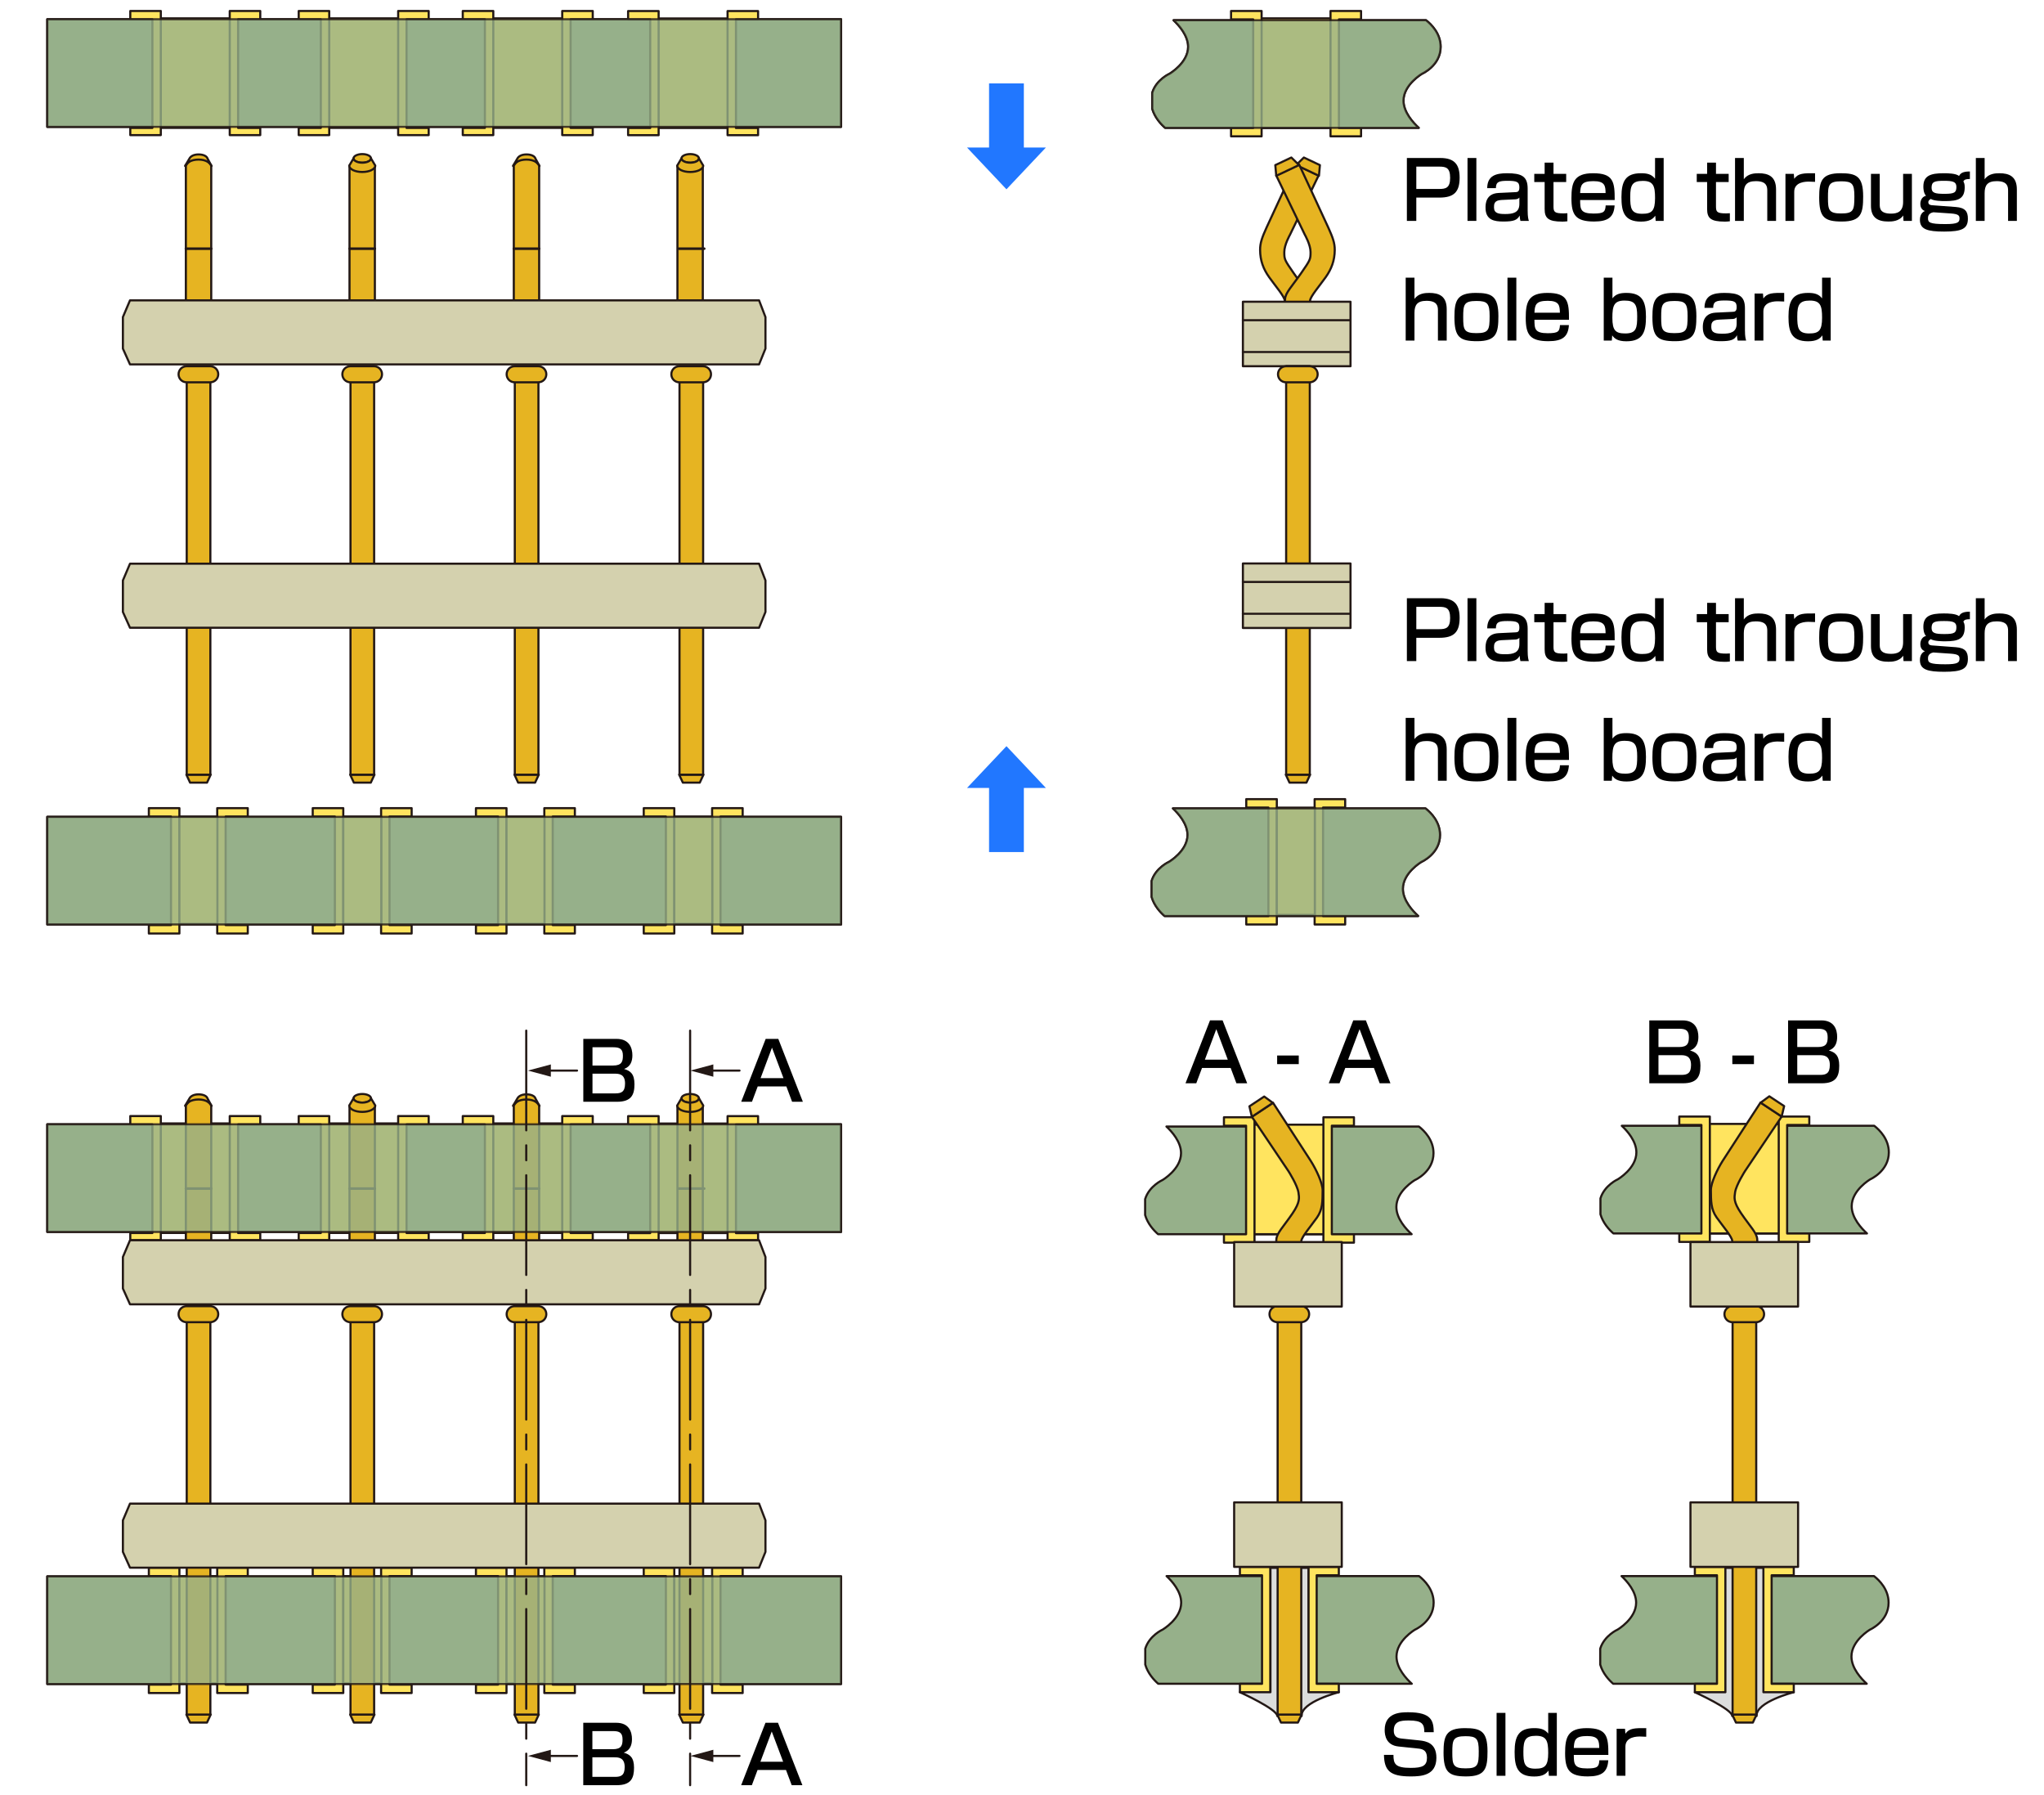 <?xml version="1.0" encoding="UTF-8"?>
<svg id="_レイヤー_1" data-name="レイヤー 1" xmlns="http://www.w3.org/2000/svg" width="410" height="360" version="1.1" viewBox="0 0 410 360">
  <defs>
    <style>
      .cls-1 {
        fill: #231815;
      }

      .cls-1, .cls-2, .cls-3 {
        stroke-width: 0px;
      }

      .cls-4 {
        stroke-width: .51px;
      }

      .cls-4, .cls-5, .cls-6, .cls-7, .cls-8, .cls-9, .cls-10, .cls-11, .cls-12 {
        stroke: #231815;
        stroke-linecap: round;
        stroke-linejoin: round;
      }

      .cls-4, .cls-7 {
        fill: #e6b422;
      }

      .cls-5 {
        fill: #d4d1ae;
      }

      .cls-5, .cls-6, .cls-7, .cls-8, .cls-9, .cls-11, .cls-12 {
        stroke-width: .425px;
      }

      .cls-6, .cls-9 {
        fill: none;
      }

      .cls-2 {
        fill: #000;
      }

      .cls-8 {
        opacity: .8;
      }

      .cls-8, .cls-11 {
        fill: #96b08a;
      }

      .cls-3 {
        fill: #2177ff;
      }

      .cls-9 {
        stroke-dasharray: 0 0 0 0 20 3 3 3;
      }

      .cls-10 {
        fill: #dcdddd;
        stroke-width: .42px;
      }

      .cls-12 {
        fill: #ffe45f;
      }
    </style>
  </defs>
  <g>
    <path class="cls-11" d="M281.397,178.246c0-3.222,3.725-5.398,3.725-5.398,0,0,3.724-1.633,3.724-5.397,0-2.644-1.832-4.476-2.926-5.336h-50.645c1.094,1.022,2.93,3.072,2.93,5.336,0,3.223-3.725,5.397-3.725,5.397,0,0-2.664,1.18-3.48,3.826v3.193c.511,1.761,1.743,3.092,2.597,3.838h50.864c-1.069-.972-3.064-3.1-3.064-5.459Z"/>
    <path class="cls-12" d="M255.269,160.261h-5.286v1.687h4.441v21.767h-4.441v1.688h6.13v-25.142h-.844Z"/>
    <path class="cls-12" d="M264.547,160.261h5.279v1.687h-4.441v21.767h4.441v1.688h-6.128v-25.142h.849Z"/>
    <rect class="cls-12" x="256.113" y="161.976" width="7.621" height="21.5"/>
  </g>
  <path class="cls-8" d="M281.397,178.246c0-3.222,3.725-5.398,3.725-5.398,0,0,3.724-1.633,3.724-5.397,0-2.644-1.832-4.476-2.926-5.336h-50.645c1.094,1.022,2.93,3.072,2.93,5.336,0,3.223-3.725,5.397-3.725,5.397,0,0-2.664,1.18-3.48,3.826v3.193c.511,1.761,1.743,3.092,2.597,3.838h50.864c-1.069-.972-3.064-3.1-3.064-5.459Z"/>
  <polygon class="cls-3" points="201.881 37.964 209.791 29.588 205.371 29.588 205.371 16.723 198.394 16.723 198.394 29.588 193.974 29.588 201.881 37.964"/>
  <rect class="cls-11" x="9.482" y="3.851" width="159.229" height="21.594"/>
  <g>
    <g>
      <rect class="cls-12" x="31.624" y="3.682" width="15.133" height="21.965"/>
      <path class="cls-12" d="M31.411,2.201h-5.279v1.689h4.435v21.765h-4.435v1.438h6.124V2.201h-.845Z"/>
      <path class="cls-12" d="M46.923,2.201h5.281v1.689h-4.44v21.765h4.44v1.438h-6.122V2.201h.84Z"/>
    </g>
    <g>
      <rect class="cls-12" x="65.409" y="3.682" width="15.133" height="21.965"/>
      <path class="cls-12" d="M65.196,2.201h-5.279v1.689h4.435v21.765h-4.435v1.438h6.124V2.201h-.845Z"/>
      <path class="cls-12" d="M80.708,2.201h5.281v1.689h-4.44v21.765h4.44v1.438h-6.122V2.201h.84Z"/>
    </g>
    <g>
      <rect class="cls-12" x="98.318" y="3.682" width="15.133" height="21.965"/>
      <path class="cls-12" d="M98.104,2.201h-5.279v1.689h4.435v21.765h-4.435v1.438h6.124V2.201h-.845Z"/>
      <path class="cls-12" d="M113.616,2.201h5.281v1.689h-4.44v21.765h4.44v1.438h-6.122V2.201h.84Z"/>
    </g>
    <g>
      <rect class="cls-12" x="131.481" y="3.699" width="15.133" height="21.965"/>
      <path class="cls-12" d="M131.268,2.218h-5.279v1.689h4.435v21.765h-4.435v1.438h6.124V2.218h-.845Z"/>
      <path class="cls-12" d="M146.78,2.218h5.281v1.689h-4.44v21.765h4.44v1.438h-6.122V2.218h.84Z"/>
    </g>
  </g>
  <rect class="cls-8" x="9.482" y="3.851" width="159.229" height="21.594"/>
  <path class="cls-11" d="M281.519,20.186c0-3.222,3.725-5.398,3.725-5.398,0,0,3.724-1.633,3.724-5.397,0-2.644-1.832-4.476-2.926-5.336h-50.645c1.094,1.022,2.93,3.072,2.93,5.336,0,3.223-3.725,5.397-3.725,5.397,0,0-2.664,1.18-3.48,3.826v3.193c.511,1.761,1.743,3.092,2.597,3.838h50.864c-1.069-.972-3.064-3.1-3.064-5.459Z"/>
  <rect class="cls-12" x="252.429" y="3.682" width="15.137" height="21.963"/>
  <path class="cls-12" d="M252.219,2.201h-5.286v1.687h4.441v21.767h-4.441v1.688h6.13V2.201h-.844Z"/>
  <path class="cls-12" d="M267.733,2.201h5.279v1.687h-4.441v21.767h4.441v1.688h-6.128V2.201h.849Z"/>
  <path class="cls-8" d="M281.519,20.186c0-3.222,3.725-5.398,3.725-5.398,0,0,3.724-1.633,3.724-5.397,0-2.644-1.832-4.476-2.926-5.336h-50.645c1.094,1.022,2.93,3.072,2.93,5.336,0,3.223-3.725,5.397-3.725,5.397,0,0-2.664,1.18-3.48,3.826v3.193c.511,1.761,1.743,3.092,2.597,3.838h50.864c-1.069-.972-3.064-3.1-3.064-5.459Z"/>
  <path class="cls-7" d="M254.045,45.653c-.841,1.871-1.304,3.043-1.285,4.501.017,2.117.655,3.804,1.813,5.431,1.153,1.634,3.119,3.911,3.14,4.727l.007.958,5.011-.027c.021-.672.027.064-.012-1.239-.037-1.266-1.393-2.589-3.223-5.229-1.831-2.648-1.885-2.735-1.885-4.225s1.153-3.488,1.153-3.488l5.726-11.86-4.599-2.18s-5.001,10.765-5.847,12.63Z"/>
  <polygon class="cls-7" points="261.538 31.59 264.757 33.113 264.566 35.258 259.997 33.096 261.538 31.59"/>
  <path class="cls-7" d="M266.445,45.653c.843,1.871,1.305,3.043,1.288,4.501-.02,2.117-.664,3.804-1.813,5.431-1.154,1.634-3.122,3.911-3.145,4.727v.958l-5.014-.027c-.028-.672-.031.064.007-1.239.04-1.266,1.396-2.589,3.227-5.229,1.827-2.648,1.885-2.735,1.885-4.225s-1.152-3.488-1.152-3.488l-5.727-11.86,4.595-2.18s5.008,10.765,5.849,12.63Z"/>
  <polygon class="cls-7" points="259.03 31.59 255.807 33.113 256.001 35.258 260.566 33.096 259.03 31.59"/>
  <g>
    <polygon class="cls-5" points="270.895 73.446 249.309 73.446 249.309 64.218 249.309 60.514 270.895 60.514 270.895 73.446"/>
    <path class="cls-5" d="M270.864,64.218"/>
    <line class="cls-5" x1="249.309" y1="64.218" x2="270.864" y2="64.218"/>
    <line class="cls-5" x1="249.309" y1="70.596" x2="270.864" y2="70.596"/>
  </g>
  <g>
    <rect class="cls-11" x="9.482" y="163.81" width="159.229" height="21.594"/>
    <g>
      <g>
        <path class="cls-12" d="M134.412,162.07h-5.286v1.687h4.441v21.767h-4.441v1.688h6.13v-25.142h-.844Z"/>
        <path class="cls-12" d="M143.691,162.07h5.279v1.687h-4.441v21.767h4.441v1.688h-6.128v-25.142h.849Z"/>
        <rect class="cls-12" x="135.256" y="163.785" width="7.621" height="21.5"/>
      </g>
      <g>
        <path class="cls-12" d="M100.753,162.07h-5.286v1.687h4.441v21.767h-4.441v1.688h6.13v-25.142h-.844Z"/>
        <path class="cls-12" d="M110.032,162.07h5.279v1.687h-4.441v21.767h4.441v1.688h-6.128v-25.142h.849Z"/>
        <rect class="cls-12" x="101.597" y="163.785" width="7.621" height="21.5"/>
      </g>
      <g>
        <path class="cls-12" d="M68.014,162.07h-5.286v1.687h4.441v21.767h-4.441v1.688h6.13v-25.142h-.844Z"/>
        <path class="cls-12" d="M77.293,162.07h5.279v1.687h-4.441v21.767h4.441v1.688h-6.128v-25.142h.849Z"/>
        <rect class="cls-12" x="68.858" y="163.785" width="7.621" height="21.5"/>
      </g>
      <g>
        <path class="cls-12" d="M35.143,162.07h-5.286v1.687h4.441v21.767h-4.441v1.688h6.13v-25.142h-.844Z"/>
        <path class="cls-12" d="M44.422,162.07h5.279v1.687h-4.441v21.767h4.441v1.688h-6.128v-25.142h.849Z"/>
        <rect class="cls-12" x="35.987" y="163.785" width="7.621" height="21.5"/>
      </g>
    </g>
  </g>
  <rect class="cls-8" x="9.482" y="163.81" width="159.229" height="21.594"/>
  <polygon class="cls-3" points="201.884 149.641 193.974 158.017 198.394 158.017 198.394 170.882 205.371 170.882 205.371 158.017 209.791 158.017 201.884 149.641"/>
  <g>
    <path class="cls-11" d="M280.121,332.209c0-3.222,3.725-5.398,3.725-5.398,0,0,3.724-1.633,3.724-5.397,0-2.644-1.832-4.476-2.926-5.336h-50.645c1.094,1.022,2.93,3.072,2.93,5.336,0,3.223-3.725,5.397-3.725,5.397,0,0-2.664,1.18-3.48,3.826v3.193c.511,1.761,1.743,3.092,2.597,3.838h50.864c-1.069-.972-3.064-3.1-3.064-5.459Z"/>
    <path class="cls-12" d="M253.993,314.225h-5.286v1.687h4.441v21.767h-4.441v1.688h6.13v-25.142h-.844Z"/>
    <path class="cls-12" d="M263.271,314.225h5.279v1.687h-4.441v21.767h4.441v1.688h-6.128v-25.142h.849Z"/>
    <path class="cls-10" d="M262.458,339.367v-24.943h-7.621v24.943h-6.13s7.499,3.386,7.499,4.781h4.884c-.182-2.841,7.461-4.781,7.461-4.781h-6.093Z"/>
  </g>
  <g>
    <g>
      <rect class="cls-7" x="70.106" y="33.24" width="5.088" height="38.272"/>
      <line class="cls-4" x1="70.106" y1="49.87" x2="75.195" y2="49.87"/>
      <path class="cls-7" d="M70.912,31.765c0,.475.788.863,1.757.863s1.748-.388,1.748-.863-.783-.863-1.748-.863-1.757.388-1.757.863Z"/>
      <path class="cls-7" d="M70.057,33.213c0,.71,1.167,1.28,2.611,1.28s2.608-.571,2.608-1.28l-.859-1.448c0,.475-.783.863-1.748.863s-1.757-.388-1.757-.863l-.855,1.448Z"/>
      <path class="cls-7" d="M108.149,71.252h-5.088v-38.012s.729-1.489,2.545-1.489,2.543,1.489,2.543,1.489v38.012Z"/>
      <line class="cls-4" x1="103.061" y1="49.87" x2="108.149" y2="49.87"/>
      <path class="cls-7" d="M102.903,33.28c.231-.654,1.264-1.279,2.703-1.279s2.371.637,2.608,1.279l-.796-1.455c-.146-.516-.848-.852-1.812-.852-.971,0-1.603.363-1.85.863l-.854,1.444Z"/>
      <path class="cls-7" d="M42.37,71.252h-5.089v-38.012s.732-1.489,2.545-1.489,2.544,1.489,2.544,1.489v38.012Z"/>
      <line class="cls-4" x1="37.281" y1="49.87" x2="42.37" y2="49.87"/>
      <path class="cls-7" d="M37.121,33.28c.231-.654,1.267-1.279,2.706-1.279s2.372.637,2.611,1.279l-.795-1.455c-.152-.516-.848-.852-1.817-.852s-1.604.363-1.85.863l-.856,1.444Z"/>
      <rect class="cls-7" x="135.885" y="33.24" width="5.088" height="38.012"/>
      <path class="cls-7" d="M136.695,31.765c0,.475.783.863,1.752.863s1.753-.388,1.753-.863-.786-.863-1.753-.863-1.752.388-1.752.863Z"/>
      <path class="cls-7" d="M135.84,33.213c0,.71,1.165,1.28,2.607,1.28s2.611-.571,2.611-1.28l-.858-1.448c0,.475-.786.863-1.753.863s-1.752-.388-1.752-.863l-.855,1.448Z"/>
      <line class="cls-4" x1="136.178" y1="49.87" x2="141.265" y2="49.87"/>
      <g>
        <polygon class="cls-7" points="41.522 156.957 38.13 156.957 37.383 155.354 42.268 155.354 41.522 156.957"/>
        <rect class="cls-7" x="37.454" y="73.446" width="4.742" height="81.908"/>
        <path class="cls-7" d="M43.778,75.056c0,.894-.715,1.61-1.61,1.61h-4.74c-.894,0-1.61-.715-1.61-1.61h0c0-.894.715-1.61,1.61-1.61h4.74c.894,0,1.61.715,1.61,1.61h0Z"/>
      </g>
      <g>
        <polygon class="cls-7" points="74.375 156.957 70.982 156.957 70.236 155.354 75.12 155.354 74.375 156.957"/>
        <rect class="cls-7" x="70.306" y="73.446" width="4.742" height="81.908"/>
        <path class="cls-7" d="M76.63,75.056c0,.894-.715,1.61-1.61,1.61h-4.74c-.894,0-1.61-.715-1.61-1.61h0c0-.894.715-1.61,1.61-1.61h4.74c.894,0,1.61.715,1.61,1.61h0Z"/>
      </g>
      <g>
        <polygon class="cls-7" points="107.331 156.957 103.938 156.957 103.191 155.354 108.076 155.354 107.331 156.957"/>
        <rect class="cls-7" x="103.262" y="73.446" width="4.742" height="81.908"/>
        <path class="cls-7" d="M109.586,75.056c0,.894-.715,1.61-1.61,1.61h-4.74c-.894,0-1.61-.715-1.61-1.61h0c0-.894.715-1.61,1.61-1.61h4.74c.894,0,1.61.715,1.61,1.61h0Z"/>
      </g>
      <g>
        <polygon class="cls-7" points="140.366 156.957 136.973 156.957 136.227 155.354 141.111 155.354 140.366 156.957"/>
        <rect class="cls-7" x="136.298" y="73.446" width="4.742" height="81.908"/>
        <path class="cls-7" d="M142.621,75.056c0,.894-.715,1.61-1.61,1.61h-4.74c-.894,0-1.61-.715-1.61-1.61h0c0-.894.715-1.61,1.61-1.61h4.74c.894,0,1.61.715,1.61,1.61h0Z"/>
      </g>
    </g>
    <polygon class="cls-5" points="153.542 63.587 153.542 69.914 152.259 73.078 26.075 73.078 24.651 69.914 24.651 63.587 26.075 60.234 152.259 60.234 153.542 63.587"/>
    <polygon class="cls-5" points="153.542 116.403 153.542 122.73 152.259 125.894 26.075 125.894 24.651 122.73 24.651 116.403 26.075 113.05 152.259 113.05 153.542 116.403"/>
  </g>
  <g>
    <polygon class="cls-7" points="262.052 156.957 258.659 156.957 257.913 155.354 262.797 155.354 262.052 156.957"/>
    <rect class="cls-7" x="257.984" y="73.446" width="4.742" height="81.908"/>
    <path class="cls-7" d="M264.307,75.056c0,.894-.715,1.61-1.61,1.61h-4.74c-.894,0-1.61-.715-1.61-1.61h0c0-.894.715-1.61,1.61-1.61h4.74c.894,0,1.61.715,1.61,1.61h0Z"/>
  </g>
  <rect class="cls-11" x="9.482" y="225.469" width="159.229" height="21.594"/>
  <g>
    <g>
      <rect class="cls-12" x="31.624" y="225.301" width="15.133" height="21.965"/>
      <path class="cls-12" d="M31.411,223.82h-5.279v1.689h4.435v21.765h-4.435v1.438h6.124v-24.892h-.845Z"/>
      <path class="cls-12" d="M46.923,223.82h5.281v1.689h-4.44v21.765h4.44v1.438h-6.122v-24.892h.84Z"/>
    </g>
    <g>
      <rect class="cls-12" x="65.409" y="225.301" width="15.133" height="21.965"/>
      <path class="cls-12" d="M65.196,223.82h-5.279v1.689h4.435v21.765h-4.435v1.438h6.124v-24.892h-.845Z"/>
      <path class="cls-12" d="M80.708,223.82h5.281v1.689h-4.44v21.765h4.44v1.438h-6.122v-24.892h.84Z"/>
    </g>
    <g>
      <rect class="cls-12" x="98.318" y="225.301" width="15.133" height="21.965"/>
      <path class="cls-12" d="M98.104,223.82h-5.279v1.689h4.435v21.765h-4.435v1.438h6.124v-24.892h-.845Z"/>
      <path class="cls-12" d="M113.616,223.82h5.281v1.689h-4.44v21.765h4.44v1.438h-6.122v-24.892h.84Z"/>
    </g>
    <g>
      <rect class="cls-12" x="131.481" y="225.318" width="15.133" height="21.965"/>
      <path class="cls-12" d="M131.268,223.837h-5.279v1.689h4.435v21.765h-4.435v1.438h6.124v-24.892h-.845Z"/>
      <path class="cls-12" d="M146.78,223.837h5.281v1.689h-4.44v21.765h4.44v1.438h-6.122v-24.892h.84Z"/>
    </g>
  </g>
  <g>
    <rect class="cls-11" x="9.482" y="316.129" width="159.229" height="21.594"/>
    <g>
      <g>
        <path class="cls-12" d="M134.412,314.389h-5.286v1.687h4.441v21.767h-4.441v1.688h6.13v-25.142h-.844Z"/>
        <path class="cls-12" d="M143.691,314.389h5.279v1.687h-4.441v21.767h4.441v1.688h-6.128v-25.142h.849Z"/>
        <rect class="cls-12" x="135.256" y="316.104" width="7.621" height="21.5"/>
      </g>
      <g>
        <path class="cls-12" d="M100.753,314.389h-5.286v1.687h4.441v21.767h-4.441v1.688h6.13v-25.142h-.844Z"/>
        <path class="cls-12" d="M110.032,314.389h5.279v1.687h-4.441v21.767h4.441v1.688h-6.128v-25.142h.849Z"/>
        <rect class="cls-12" x="101.597" y="316.104" width="7.621" height="21.5"/>
      </g>
      <g>
        <path class="cls-12" d="M68.014,314.389h-5.286v1.687h4.441v21.767h-4.441v1.688h6.13v-25.142h-.844Z"/>
        <path class="cls-12" d="M77.293,314.389h5.279v1.687h-4.441v21.767h4.441v1.688h-6.128v-25.142h.849Z"/>
        <rect class="cls-12" x="68.858" y="316.104" width="7.621" height="21.5"/>
      </g>
      <g>
        <path class="cls-12" d="M35.143,314.389h-5.286v1.687h4.441v21.767h-4.441v1.688h6.13v-25.142h-.844Z"/>
        <path class="cls-12" d="M44.422,314.389h5.279v1.687h-4.441v21.767h4.441v1.688h-6.128v-25.142h.849Z"/>
        <rect class="cls-12" x="35.987" y="316.104" width="7.621" height="21.5"/>
      </g>
    </g>
  </g>
  <g>
    <g>
      <rect class="cls-7" x="70.106" y="221.735" width="5.088" height="38.272"/>
      <line class="cls-4" x1="70.106" y1="238.365" x2="75.195" y2="238.365"/>
      <path class="cls-7" d="M70.912,220.26c0,.475.788.863,1.757.863s1.748-.388,1.748-.863-.783-.863-1.748-.863-1.757.388-1.757.863Z"/>
      <path class="cls-7" d="M70.057,221.708c0,.71,1.167,1.28,2.611,1.28s2.608-.571,2.608-1.28l-.859-1.448c0,.475-.783.863-1.748.863s-1.757-.388-1.757-.863l-.855,1.448Z"/>
      <path class="cls-7" d="M108.149,259.747h-5.088v-38.012s.729-1.489,2.545-1.489,2.543,1.489,2.543,1.489v38.012Z"/>
      <line class="cls-4" x1="103.061" y1="238.365" x2="108.149" y2="238.365"/>
      <path class="cls-7" d="M102.903,221.775c.231-.654,1.264-1.279,2.703-1.279s2.371.637,2.608,1.279l-.796-1.455c-.146-.516-.848-.852-1.812-.852-.971,0-1.603.363-1.85.863l-.854,1.444Z"/>
      <path class="cls-7" d="M42.37,259.747h-5.089v-38.012s.732-1.489,2.545-1.489,2.544,1.489,2.544,1.489v38.012Z"/>
      <line class="cls-4" x1="37.281" y1="238.365" x2="42.37" y2="238.365"/>
      <path class="cls-7" d="M37.121,221.775c.231-.654,1.267-1.279,2.706-1.279s2.372.637,2.611,1.279l-.795-1.455c-.152-.516-.848-.852-1.817-.852s-1.604.363-1.85.863l-.856,1.444Z"/>
      <rect class="cls-7" x="135.885" y="221.735" width="5.088" height="38.012"/>
      <path class="cls-7" d="M136.695,220.26c0,.475.783.863,1.752.863s1.753-.388,1.753-.863-.786-.863-1.753-.863-1.752.388-1.752.863Z"/>
      <path class="cls-7" d="M135.84,221.708c0,.71,1.165,1.28,2.607,1.28s2.611-.571,2.611-1.28l-.858-1.448c0,.475-.786.863-1.753.863s-1.752-.388-1.752-.863l-.855,1.448Z"/>
      <line class="cls-4" x1="136.178" y1="238.365" x2="141.265" y2="238.365"/>
      <g>
        <polygon class="cls-7" points="41.522 345.452 38.13 345.452 37.383 343.849 42.268 343.849 41.522 345.452"/>
        <rect class="cls-7" x="37.454" y="261.941" width="4.742" height="81.908"/>
        <path class="cls-7" d="M43.778,263.551c0,.894-.715,1.61-1.61,1.61h-4.74c-.894,0-1.61-.715-1.61-1.61h0c0-.894.715-1.61,1.61-1.61h4.74c.894,0,1.61.715,1.61,1.61h0Z"/>
      </g>
      <g>
        <polygon class="cls-7" points="74.375 345.452 70.982 345.452 70.236 343.849 75.12 343.849 74.375 345.452"/>
        <rect class="cls-7" x="70.306" y="261.941" width="4.742" height="81.908"/>
        <path class="cls-7" d="M76.63,263.551c0,.894-.715,1.61-1.61,1.61h-4.74c-.894,0-1.61-.715-1.61-1.61h0c0-.894.715-1.61,1.61-1.61h4.74c.894,0,1.61.715,1.61,1.61h0Z"/>
      </g>
      <g>
        <polygon class="cls-7" points="107.331 345.452 103.938 345.452 103.191 343.849 108.076 343.849 107.331 345.452"/>
        <rect class="cls-7" x="103.262" y="261.941" width="4.742" height="81.908"/>
        <path class="cls-7" d="M109.586,263.551c0,.894-.715,1.61-1.61,1.61h-4.74c-.894,0-1.61-.715-1.61-1.61h0c0-.894.715-1.61,1.61-1.61h4.74c.894,0,1.61.715,1.61,1.61h0Z"/>
      </g>
      <g>
        <polygon class="cls-7" points="140.366 345.452 136.973 345.452 136.227 343.849 141.111 343.849 140.366 345.452"/>
        <rect class="cls-7" x="136.298" y="261.941" width="4.742" height="81.908"/>
        <path class="cls-7" d="M142.621,263.551c0,.894-.715,1.61-1.61,1.61h-4.74c-.894,0-1.61-.715-1.61-1.61h0c0-.894.715-1.61,1.61-1.61h4.74c.894,0,1.61.715,1.61,1.61h0Z"/>
      </g>
    </g>
    <polygon class="cls-5" points="153.542 252.082 153.542 258.409 152.259 261.573 26.075 261.573 24.651 258.409 24.651 252.082 26.075 248.729 152.259 248.729 153.542 252.082"/>
    <polygon class="cls-5" points="153.542 304.898 153.542 311.225 152.259 314.389 26.075 314.389 24.651 311.225 24.651 304.898 26.075 301.545 152.259 301.545 153.542 304.898"/>
  </g>
  <rect class="cls-8" x="9.482" y="225.469" width="159.229" height="21.594"/>
  <rect class="cls-8" x="9.482" y="316.129" width="159.229" height="21.594"/>
  <line class="cls-9" x1="138.429" y1="206.687" x2="138.429" y2="358.011"/>
  <line class="cls-9" x1="105.558" y1="206.687" x2="105.558" y2="358.011"/>
  <g>
    <line class="cls-6" x1="148.338" y1="214.699" x2="142.241" y2="214.699"/>
    <polygon class="cls-1" points="143.084 213.463 138.474 214.699 143.084 215.934 143.084 213.463"/>
  </g>
  <g>
    <line class="cls-6" x1="115.748" y1="214.699" x2="109.651" y2="214.699"/>
    <polygon class="cls-1" points="110.494 213.463 105.884 214.699 110.494 215.934 110.494 213.463"/>
  </g>
  <path class="cls-2" d="M161.046,220.956h-2.161l-1.152-3.073h-5.747l-1.152,3.073h-2.161l4.914-12.613h2.529l4.93,12.613ZM152.563,216.218h4.594l-2.305-6.114-2.289,6.114Z"/>
  <path class="cls-2" d="M123.663,208.343c2.625,0,3.185,1.873,3.185,3.298,0,1.104-.32,2.257-1.665,2.736,1.232.368,2.081.945,2.081,3.042,0,2.112-.592,3.537-3.505,3.537h-6.755v-12.613h6.659ZM118.845,210.023v3.666h4.114c1.776,0,1.985-.816,1.985-1.985,0-1.345-.625-1.681-1.921-1.681h-4.178ZM118.845,215.322v3.953h4.594c1.168,0,1.937-.288,1.937-1.984,0-1.969-1.312-1.969-2.161-1.969h-4.37Z"/>
  <path class="cls-2" d="M160.95,358.011h-2.145l-1.144-3.05h-5.703l-1.144,3.05h-2.145l4.876-12.517h2.51l4.893,12.517ZM152.531,353.309h4.559l-2.288-6.067-2.271,6.067Z"/>
  <path class="cls-2" d="M123.604,345.494c2.605,0,3.161,1.858,3.161,3.271,0,1.097-.318,2.24-1.652,2.717,1.223.365,2.065.937,2.065,3.018,0,2.097-.587,3.511-3.479,3.511h-6.703v-12.517h6.608ZM118.823,347.162v3.637h4.082c1.763,0,1.97-.81,1.97-1.97,0-1.334-.619-1.667-1.906-1.667h-4.146ZM118.823,352.419v3.924h4.559c1.16,0,1.922-.286,1.922-1.97,0-1.954-1.303-1.954-2.145-1.954h-4.336Z"/>
  <g>
    <line class="cls-6" x1="148.338" y1="352.141" x2="142.241" y2="352.141"/>
    <polygon class="cls-1" points="143.084 350.906 138.474 352.141 143.084 353.377 143.084 350.906"/>
  </g>
  <g>
    <line class="cls-6" x1="115.748" y1="352.141" x2="109.651" y2="352.141"/>
    <polygon class="cls-1" points="110.494 350.906 105.884 352.141 110.494 353.377 110.494 350.906"/>
  </g>
  <path class="cls-11" d="M280.093,242.051c0-3.222,3.725-5.398,3.725-5.398,0,0,3.724-1.633,3.724-5.397,0-2.644-1.832-4.476-2.926-5.336h-50.645c1.094,1.022,2.93,3.072,2.93,5.336,0,3.223-3.725,5.397-3.725,5.397,0,0-2.664,1.18-3.48,3.826v3.193c.511,1.761,1.743,3.092,2.597,3.838h50.864c-1.069-.972-3.064-3.1-3.064-5.459Z"/>
  <rect class="cls-12" x="251.003" y="225.547" width="15.137" height="21.963"/>
  <path class="cls-12" d="M250.793,224.067h-5.286v1.687h4.441v21.767h-4.441v1.688h6.13v-25.142h-.844Z"/>
  <path class="cls-12" d="M266.308,224.067h5.279v1.687h-4.441v21.767h4.441v1.688h-6.128v-25.142h.849Z"/>
  <path class="cls-7" d="M262.932,232.832c1.095,1.731,2.385,4.46,2.371,5.916-.019,2.12.014,3.803-1.139,5.436-1.154,1.635-3.12,3.911-3.14,4.729l-.005.958-5.017-.029c-.024-.671-.027.057.017-1.238.034-1.266,1.411-2.577,3.223-5.233,1.574-2.314,1.364-3.172,1.211-4.22-.218-1.478-1.991-4.258-1.991-4.258l-7.353-10.925,4.244-2.809s6.482,9.946,7.58,11.674Z"/>
  <polygon class="cls-7" points="253.583 219.904 250.615 221.868 251.107 223.967 255.32 221.176 253.583 219.904"/>
  <path class="cls-5" d="M269.111,252.813"/>
  <path class="cls-11" d="M371.427,241.903c0-3.222,3.725-5.398,3.725-5.398,0,0,3.724-1.633,3.724-5.397,0-2.644-1.832-4.476-2.926-5.336h-50.645c1.094,1.022,2.93,3.072,2.93,5.336,0,3.223-3.725,5.397-3.725,5.397,0,0-2.664,1.18-3.48,3.826v3.193c.511,1.761,1.743,3.092,2.597,3.838h50.864c-1.069-.972-3.064-3.1-3.064-5.459Z"/>
  <rect class="cls-12" x="342.337" y="225.4" width="15.137" height="21.963"/>
  <path class="cls-12" d="M342.127,223.919h-5.286v1.687h4.441v21.767h-4.441v1.688h6.13v-25.142h-.844Z"/>
  <path class="cls-12" d="M357.641,223.919h5.279v1.687h-4.441v21.767h4.441v1.688h-6.128v-25.142h.849Z"/>
  <path class="cls-7" d="M345.556,232.785c-1.094,1.731-2.387,4.46-2.373,5.916.019,2.12-.014,3.803,1.141,5.436,1.154,1.635,3.124,3.911,3.141,4.729l.005.958,5.02-.029c.022-.671.022.057-.012-1.238-.04-1.266-1.418-2.577-3.23-5.233-1.575-2.314-1.363-3.172-1.211-4.22.218-1.478,1.996-4.258,1.996-4.258l7.349-10.925-4.245-2.809s-6.48,9.946-7.58,11.674Z"/>
  <polygon class="cls-7" points="354.905 219.858 357.876 221.822 357.382 223.92 353.165 221.13 354.905 219.858"/>
  <path class="cls-5" d="M361.464,252.766"/>
  <g>
    <polygon class="cls-7" points="260.344 345.452 256.951 345.452 256.205 343.849 261.089 343.849 260.344 345.452"/>
    <rect class="cls-7" x="256.276" y="261.941" width="4.742" height="81.908"/>
    <path class="cls-7" d="M262.599,263.551c0,.894-.715,1.61-1.61,1.61h-4.74c-.894,0-1.61-.715-1.61-1.61h0c0-.894.715-1.61,1.61-1.61h4.74c.894,0,1.61.715,1.61,1.61h0Z"/>
  </g>
  <g>
    <path class="cls-11" d="M371.379,332.209c0-3.222,3.725-5.398,3.725-5.398,0,0,3.724-1.633,3.724-5.397,0-2.644-1.832-4.476-2.926-5.336h-50.645c1.094,1.022,2.93,3.072,2.93,5.336,0,3.223-3.725,5.397-3.725,5.397,0,0-2.664,1.18-3.48,3.826v3.193c.511,1.761,1.743,3.092,2.597,3.838h50.864c-1.069-.972-3.064-3.1-3.064-5.459Z"/>
    <path class="cls-12" d="M345.25,314.225h-5.286v1.687h4.441v21.767h-4.441v1.688h6.13v-25.142h-.844Z"/>
    <path class="cls-12" d="M354.529,314.225h5.279v1.687h-4.441v21.767h4.441v1.688h-6.128v-25.142h.849Z"/>
    <path class="cls-10" d="M353.716,339.367v-24.943h-7.621v24.943h-6.13s7.499,3.386,7.499,4.781h4.884c-.182-2.841,7.461-4.781,7.461-4.781h-6.093Z"/>
  </g>
  <g>
    <polygon class="cls-7" points="351.602 345.452 348.209 345.452 347.463 343.849 352.347 343.849 351.602 345.452"/>
    <rect class="cls-7" x="347.534" y="261.941" width="4.742" height="81.908"/>
    <path class="cls-7" d="M353.857,263.551c0,.894-.715,1.61-1.61,1.61h-4.74c-.894,0-1.61-.715-1.61-1.61h0c0-.894.715-1.61,1.61-1.61h4.74c.894,0,1.61.715,1.61,1.61h0Z"/>
  </g>
  <g>
    <polygon class="cls-5" points="270.895 125.938 249.309 125.938 249.309 116.71 249.309 113.006 270.895 113.006 270.895 125.938"/>
    <path class="cls-5" d="M270.864,116.71"/>
    <line class="cls-5" x1="249.309" y1="116.71" x2="270.864" y2="116.71"/>
    <line class="cls-5" x1="249.309" y1="123.088" x2="270.864" y2="123.088"/>
  </g>
  <g>
    <polygon class="cls-5" points="269.141 262.023 247.555 262.023 247.555 252.794 247.555 249.09 269.141 249.09 269.141 262.023"/>
    <path class="cls-5" d="M269.111,252.794"/>
  </g>
  <g>
    <polygon class="cls-5" points="269.141 314.225 247.555 314.225 247.555 304.997 247.555 301.293 269.141 301.293 269.141 314.225"/>
    <path class="cls-5" d="M269.111,304.997"/>
  </g>
  <g>
    <polygon class="cls-5" points="360.671 262.023 339.084 262.023 339.084 252.794 339.084 249.09 360.671 249.09 360.671 262.023"/>
    <path class="cls-5" d="M360.64,252.794"/>
  </g>
  <g>
    <polygon class="cls-5" points="360.671 314.225 339.084 314.225 339.084 304.997 339.084 301.293 360.671 301.293 360.671 314.225"/>
    <path class="cls-5" d="M360.64,304.997"/>
  </g>
  <g>
    <path class="cls-2" d="M285.704,347.387c0-1.633-.417-2.353-3.105-2.353-1.745,0-3.025.191-3.025,2.049,0,1.136.641,1.488,1.633,1.584l3.554.368c1.312.145,3.361.513,3.361,3.474,0,3.585-3.042,3.745-5.187,3.745-4.098,0-5.267-1.152-5.33-4.321h1.904c0,1.809.353,2.609,3.458,2.609,2.385,0,3.265-.433,3.265-2.033,0-1.473-.832-1.745-1.729-1.841l-3.985-.416c-2.449-.256-2.77-2.177-2.77-3.298,0-3.569,3.313-3.569,4.738-3.569,4.754,0,5.059,1.793,5.106,4.002h-1.889Z"/>
    <path class="cls-2" d="M293.83,346.57c3.185,0,4.545.592,4.545,4.658,0,3.394-.399,5.025-4.273,5.025-3.505,0-4.546-.832-4.546-4.817,0-3.298.496-4.866,4.274-4.866ZM293.974,354.638c2.481,0,2.642-.656,2.642-3.441,0-2.513-.433-3.01-2.642-3.01-2.545,0-2.657.753-2.657,3.25,0,2.48.128,3.201,2.657,3.201Z"/>
    <path class="cls-2" d="M301.973,343.513v12.613h-1.776v-12.613h1.776Z"/>
    <path class="cls-2" d="M312.279,343.513v12.613h-1.601l-.08-1.04c-.465.64-1.121,1.185-2.865,1.185-3.409,0-3.922-2.017-3.922-4.931,0-3.185.849-4.77,3.922-4.77,1.185,0,2.097.176,2.816,1.089v-4.146h1.729ZM305.572,351.244c0,2.321.145,3.457,2.385,3.457,1.921,0,2.593-.544,2.593-3.152,0-2.417-.336-3.441-2.448-3.441-2.097,0-2.529.832-2.529,3.137Z"/>
    <path class="cls-2" d="M315.685,351.948c.016,1.809.032,2.705,2.673,2.705,2.113,0,2.369-.352,2.449-1.633h1.793c-.145,2.306-1.249,3.233-4.114,3.233-3.729,0-4.546-1.344-4.546-4.674,0-3.153.513-5.01,4.354-5.01,4.082,0,4.338,1.745,4.322,5.378h-6.931ZM320.79,350.54c-.031-1.44-.128-2.385-2.433-2.385-2.401,0-2.593.8-2.673,2.385h5.105Z"/>
    <path class="cls-2" d="M325.956,346.698l.08.992c.785-1.136,1.905-1.136,4.178-1.12v1.729c-.607-.032-.88-.048-1.232-.048-.544,0-2.945,0-2.945,2.033v5.842h-1.761v-9.428h1.681Z"/>
  </g>
  <g>
    <path class="cls-2" d="M288.942,31.685c2.945,0,3.842,1.457,3.842,3.954,0,2.881-1.169,3.986-4.05,3.986h-4.642v4.674h-1.889v-12.613h6.738ZM284.093,33.414v4.482h4.594c1.296,0,2.192-.192,2.192-2.225,0-2.049-.848-2.257-2.192-2.257h-4.594Z"/>
    <path class="cls-2" d="M296.14,31.685v12.613h-1.776v-12.613h1.776Z"/>
    <path class="cls-2" d="M306.43,42.281c0,1.232.145,1.712.24,2.017h-1.696c-.097-.4-.112-.56-.145-1.072-.496.896-1.152,1.2-3.265,1.2-1.825,0-3.586-.272-3.586-2.785,0-.64,0-2.817,2.609-2.945l3.329-.16c.432-.016.849-.032.849-.944,0-1.137-.528-1.329-2.401-1.329-1.696,0-2.305.208-2.305,1.473h-1.745c.017-2.529,1.793-2.993,3.954-2.993,2.865,0,4.161.56,4.161,3.073v4.466ZM304.766,39.608c-.24.352-.753.368-.881.368l-2.705.128c-1.488.064-1.505.849-1.505,1.489,0,1.201.944,1.329,2.258,1.329,1.552,0,2.833-.272,2.833-2.017v-1.296Z"/>
    <path class="cls-2" d="M309.835,32.613h1.777v2.257h2.545v1.633h-2.545v4.898c0,1.104.208,1.393,2.032,1.393.337,0,.448-.016.753-.032v1.617c-.48.064-.849.064-1.041.064-2.801,0-3.521-.704-3.521-2.513v-5.426h-2.08v-1.633h2.08v-2.257Z"/>
    <path class="cls-2" d="M316.955,40.12c.016,1.809.032,2.705,2.673,2.705,2.113,0,2.369-.352,2.449-1.633h1.793c-.145,2.305-1.249,3.233-4.114,3.233-3.729,0-4.546-1.344-4.546-4.674,0-3.153.513-5.01,4.354-5.01,4.082,0,4.338,1.745,4.322,5.378h-6.931ZM322.061,38.711c-.031-1.44-.128-2.385-2.433-2.385-2.401,0-2.593.8-2.673,2.385h5.105Z"/>
    <path class="cls-2" d="M333.71,31.685v12.613h-1.601l-.08-1.041c-.465.64-1.121,1.185-2.865,1.185-3.409,0-3.922-2.017-3.922-4.93,0-3.185.849-4.77,3.922-4.77,1.185,0,2.097.176,2.816,1.088v-4.146h1.729ZM327.003,39.416c0,2.321.145,3.457,2.385,3.457,1.921,0,2.593-.544,2.593-3.153,0-2.417-.336-3.441-2.448-3.441-2.097,0-2.529.832-2.529,3.137Z"/>
    <path class="cls-2" d="M342.427,32.613h1.777v2.257h2.545v1.633h-2.545v4.898c0,1.104.208,1.393,2.032,1.393.337,0,.448-.016.753-.032v1.617c-.48.064-.849.064-1.041.064-2.801,0-3.521-.704-3.521-2.513v-5.426h-2.08v-1.633h2.08v-2.257Z"/>
    <path class="cls-2" d="M349.787,31.685v4.274c.784-1.152,2.16-1.216,2.977-1.216,1.889,0,3.489.592,3.489,3.249v6.307h-1.761v-6.066c0-.864-.159-1.905-2.288-1.905-1.873,0-2.417.848-2.417,2.417v5.554h-1.761v-12.613h1.761Z"/>
    <path class="cls-2" d="M359.818,34.87l.08.992c.785-1.136,1.905-1.136,4.178-1.12v1.729c-.607-.032-.88-.048-1.232-.048-.544,0-2.945,0-2.945,2.033v5.842h-1.761v-9.428h1.681Z"/>
    <path class="cls-2" d="M369.18,34.742c3.185,0,4.545.592,4.545,4.658,0,3.394-.399,5.026-4.273,5.026-3.505,0-4.546-.832-4.546-4.818,0-3.297.496-4.866,4.274-4.866ZM369.323,42.809c2.481,0,2.641-.656,2.641-3.441,0-2.513-.432-3.009-2.641-3.009-2.545,0-2.657.752-2.657,3.25,0,2.481.128,3.201,2.657,3.201Z"/>
    <path class="cls-2" d="M381.82,44.298l-.064-1.088c-.815,1.2-2.305,1.216-2.961,1.216-2.112,0-3.505-.736-3.505-3.169v-6.387h1.761v6.066c0,.768,0,1.905,2.272,1.905,1.169,0,2.417-.304,2.417-2.337v-5.634h1.761v9.428h-1.681Z"/>
    <path class="cls-2" d="M395.134,35.895c-.864.016-1.089.112-1.312.48.144.256.272.497.272,1.168,0,2.321-1.297,2.785-3.874,2.785-.608,0-2.241,0-2.929-.432-.209.128-.497.304-.497.656,0,.561.576.592.785.608l4.737.352c1.937.144,2.417.977,2.417,2.337,0,2.001-1.137,2.593-4.77,2.593-3.298,0-4.851-.432-4.851-2.337,0-1.265.688-1.633.993-1.793-.721-.24-.913-.912-.913-1.393,0-.976.561-1.553,1.137-1.648-.512-.592-.528-1.505-.528-1.857,0-2.177,1.44-2.673,4.082-2.673.896,0,2.433.032,3.073.544.224-.384.544-.912,2.177-.896v1.505ZM387.803,42.569c-1.04.192-1.072.896-1.072,1.184,0,.849.256,1.185,3.489,1.185,2.529,0,2.833-.368,2.833-1.136,0-.544-.176-.88-1.729-.993l-3.521-.24ZM387.45,37.639c0,1.072.721,1.232,2.609,1.232,1.969,0,2.369-.256,2.369-1.393,0-1.008-.672-1.216-2.465-1.216-1.889,0-2.514.16-2.514,1.376Z"/>
    <path class="cls-2" d="M398.091,31.685v4.274c.784-1.152,2.16-1.216,2.977-1.216,1.889,0,3.489.592,3.489,3.249v6.307h-1.761v-6.066c0-.864-.159-1.905-2.288-1.905-1.873,0-2.417.848-2.417,2.417v5.554h-1.761v-12.613h1.761Z"/>
    <path class="cls-2" d="M283.725,55.685v4.274c.784-1.152,2.16-1.216,2.977-1.216,1.889,0,3.489.592,3.489,3.249v6.307h-1.761v-6.066c0-.864-.159-1.905-2.288-1.905-1.873,0-2.417.848-2.417,2.417v5.554h-1.761v-12.613h1.761Z"/>
    <path class="cls-2" d="M296.014,58.742c3.185,0,4.545.592,4.545,4.658,0,3.394-.399,5.026-4.273,5.026-3.505,0-4.546-.832-4.546-4.818,0-3.297.496-4.866,4.274-4.866ZM296.157,66.809c2.481,0,2.641-.656,2.641-3.441,0-2.513-.432-3.009-2.641-3.009-2.545,0-2.657.752-2.657,3.25,0,2.481.128,3.201,2.657,3.201Z"/>
    <path class="cls-2" d="M304.156,55.685v12.613h-1.776v-12.613h1.776Z"/>
    <path class="cls-2" d="M307.788,64.12c.016,1.809.032,2.705,2.673,2.705,2.113,0,2.369-.352,2.449-1.633h1.793c-.145,2.305-1.249,3.233-4.114,3.233-3.729,0-4.546-1.344-4.546-4.674,0-3.153.513-5.01,4.354-5.01,4.082,0,4.338,1.745,4.322,5.378h-6.931ZM312.894,62.711c-.031-1.44-.128-2.385-2.433-2.385-2.401,0-2.593.8-2.673,2.385h5.105Z"/>
    <path class="cls-2" d="M323.437,55.685v4.146c.704-.913,1.632-1.088,2.801-1.088,3.073,0,3.922,1.584,3.922,4.77,0,2.914-.513,4.93-3.922,4.93-1.745,0-2.401-.544-2.85-1.185l-.08,1.041h-1.616v-12.613h1.745ZM323.42,63.72c0,2.609.673,3.153,2.594,3.153,2.24,0,2.385-1.136,2.385-3.457,0-2.305-.416-3.137-2.529-3.137s-2.449,1.024-2.449,3.441Z"/>
    <path class="cls-2" d="M335.726,58.742c3.185,0,4.545.592,4.545,4.658,0,3.394-.399,5.026-4.273,5.026-3.505,0-4.546-.832-4.546-4.818,0-3.297.496-4.866,4.274-4.866ZM335.869,66.809c2.481,0,2.642-.656,2.642-3.441,0-2.513-.433-3.009-2.642-3.009-2.545,0-2.657.752-2.657,3.25,0,2.481.128,3.201,2.657,3.201Z"/>
    <path class="cls-2" d="M350.015,66.281c0,1.232.145,1.712.24,2.017h-1.696c-.097-.4-.112-.56-.145-1.072-.496.896-1.152,1.2-3.265,1.2-1.825,0-3.586-.272-3.586-2.785,0-.64,0-2.817,2.609-2.945l3.329-.16c.432-.016.849-.032.849-.944,0-1.137-.528-1.329-2.401-1.329-1.696,0-2.305.208-2.305,1.473h-1.745c.017-2.529,1.793-2.993,3.954-2.993,2.865,0,4.161.56,4.161,3.073v4.466ZM348.351,63.608c-.24.352-.753.368-.881.368l-2.705.128c-1.488.064-1.505.849-1.505,1.489,0,1.201.944,1.329,2.257,1.329,1.553,0,2.834-.272,2.834-2.017v-1.296Z"/>
    <path class="cls-2" d="M353.628,58.87l.08.992c.785-1.136,1.905-1.136,4.178-1.12v1.729c-.607-.032-.88-.048-1.232-.048-.544,0-2.945,0-2.945,2.033v5.842h-1.761v-9.428h1.681Z"/>
    <path class="cls-2" d="M367.215,55.685v12.613h-1.601l-.08-1.041c-.465.64-1.121,1.185-2.865,1.185-3.409,0-3.922-2.017-3.922-4.93,0-3.185.849-4.77,3.922-4.77,1.185,0,2.097.176,2.816,1.088v-4.146h1.729ZM360.508,63.416c0,2.321.144,3.457,2.385,3.457,1.921,0,2.593-.544,2.593-3.153,0-2.417-.336-3.441-2.448-3.441-2.097,0-2.529.832-2.529,3.137Z"/>
  </g>
  <g>
    <path class="cls-2" d="M288.942,119.967c2.945,0,3.842,1.457,3.842,3.954,0,2.881-1.169,3.986-4.05,3.986h-4.642v4.674h-1.889v-12.613h6.738ZM284.093,121.696v4.482h4.594c1.296,0,2.192-.192,2.192-2.225,0-2.049-.848-2.257-2.192-2.257h-4.594Z"/>
    <path class="cls-2" d="M296.14,119.967v12.613h-1.776v-12.613h1.776Z"/>
    <path class="cls-2" d="M306.43,130.564c0,1.232.145,1.712.24,2.017h-1.696c-.097-.4-.112-.56-.145-1.072-.496.896-1.152,1.2-3.265,1.2-1.825,0-3.586-.272-3.586-2.785,0-.64,0-2.817,2.609-2.945l3.329-.16c.432-.016.849-.032.849-.944,0-1.137-.528-1.329-2.401-1.329-1.696,0-2.305.208-2.305,1.473h-1.745c.017-2.529,1.793-2.993,3.954-2.993,2.865,0,4.161.56,4.161,3.073v4.466ZM304.766,127.891c-.24.352-.753.368-.881.368l-2.705.128c-1.488.064-1.505.849-1.505,1.489,0,1.201.944,1.329,2.258,1.329,1.552,0,2.833-.272,2.833-2.017v-1.296Z"/>
    <path class="cls-2" d="M309.835,120.896h1.777v2.257h2.545v1.633h-2.545v4.898c0,1.104.208,1.393,2.032,1.393.337,0,.448-.016.753-.032v1.617c-.48.064-.849.064-1.041.064-2.801,0-3.521-.704-3.521-2.513v-5.426h-2.08v-1.633h2.08v-2.257Z"/>
    <path class="cls-2" d="M316.955,128.403c.016,1.809.032,2.705,2.673,2.705,2.113,0,2.369-.352,2.449-1.633h1.793c-.145,2.305-1.249,3.233-4.114,3.233-3.729,0-4.546-1.344-4.546-4.674,0-3.153.513-5.01,4.354-5.01,4.082,0,4.338,1.745,4.322,5.378h-6.931ZM322.061,126.994c-.031-1.44-.128-2.385-2.433-2.385-2.401,0-2.593.8-2.673,2.385h5.105Z"/>
    <path class="cls-2" d="M333.71,119.967v12.613h-1.601l-.08-1.041c-.465.64-1.121,1.185-2.865,1.185-3.409,0-3.922-2.017-3.922-4.93,0-3.185.849-4.77,3.922-4.77,1.185,0,2.097.176,2.816,1.088v-4.146h1.729ZM327.003,127.699c0,2.321.145,3.457,2.385,3.457,1.921,0,2.593-.544,2.593-3.153,0-2.417-.336-3.441-2.448-3.441-2.097,0-2.529.832-2.529,3.137Z"/>
    <path class="cls-2" d="M342.427,120.896h1.777v2.257h2.545v1.633h-2.545v4.898c0,1.104.208,1.393,2.032,1.393.337,0,.448-.016.753-.032v1.617c-.48.064-.849.064-1.041.064-2.801,0-3.521-.704-3.521-2.513v-5.426h-2.08v-1.633h2.08v-2.257Z"/>
    <path class="cls-2" d="M349.787,119.967v4.274c.784-1.152,2.16-1.216,2.977-1.216,1.889,0,3.489.592,3.489,3.249v6.307h-1.761v-6.066c0-.864-.159-1.905-2.288-1.905-1.873,0-2.417.848-2.417,2.417v5.554h-1.761v-12.613h1.761Z"/>
    <path class="cls-2" d="M359.818,123.153l.08.992c.785-1.136,1.905-1.136,4.178-1.12v1.729c-.607-.032-.88-.048-1.232-.048-.544,0-2.945,0-2.945,2.033v5.842h-1.761v-9.428h1.681Z"/>
    <path class="cls-2" d="M369.18,123.025c3.185,0,4.545.592,4.545,4.658,0,3.394-.399,5.026-4.273,5.026-3.505,0-4.546-.832-4.546-4.818,0-3.297.496-4.866,4.274-4.866ZM369.323,131.092c2.481,0,2.641-.656,2.641-3.441,0-2.513-.432-3.009-2.641-3.009-2.545,0-2.657.752-2.657,3.25,0,2.481.128,3.201,2.657,3.201Z"/>
    <path class="cls-2" d="M381.82,132.581l-.064-1.088c-.815,1.2-2.305,1.216-2.961,1.216-2.112,0-3.505-.736-3.505-3.169v-6.387h1.761v6.066c0,.768,0,1.905,2.272,1.905,1.169,0,2.417-.304,2.417-2.337v-5.634h1.761v9.428h-1.681Z"/>
    <path class="cls-2" d="M395.134,124.177c-.864.016-1.089.112-1.312.48.144.256.272.497.272,1.168,0,2.321-1.297,2.785-3.874,2.785-.608,0-2.241,0-2.929-.432-.209.128-.497.304-.497.656,0,.561.576.592.785.608l4.737.352c1.937.144,2.417.977,2.417,2.337,0,2.001-1.137,2.593-4.77,2.593-3.298,0-4.851-.432-4.851-2.337,0-1.265.688-1.633.993-1.793-.721-.24-.913-.912-.913-1.393,0-.976.561-1.553,1.137-1.648-.512-.592-.528-1.505-.528-1.857,0-2.177,1.44-2.673,4.082-2.673.896,0,2.433.032,3.073.544.224-.384.544-.912,2.177-.896v1.505ZM387.803,130.852c-1.04.192-1.072.896-1.072,1.184,0,.849.256,1.185,3.489,1.185,2.529,0,2.833-.368,2.833-1.136,0-.544-.176-.88-1.729-.993l-3.521-.24ZM387.45,125.922c0,1.072.721,1.232,2.609,1.232,1.969,0,2.369-.256,2.369-1.393,0-1.008-.672-1.216-2.465-1.216-1.889,0-2.514.16-2.514,1.376Z"/>
    <path class="cls-2" d="M398.091,119.967v4.274c.784-1.152,2.16-1.216,2.977-1.216,1.889,0,3.489.592,3.489,3.249v6.307h-1.761v-6.066c0-.864-.159-1.905-2.288-1.905-1.873,0-2.417.848-2.417,2.417v5.554h-1.761v-12.613h1.761Z"/>
    <path class="cls-2" d="M283.725,143.967v4.274c.784-1.152,2.16-1.216,2.977-1.216,1.889,0,3.489.592,3.489,3.249v6.307h-1.761v-6.066c0-.864-.159-1.905-2.288-1.905-1.873,0-2.417.848-2.417,2.417v5.554h-1.761v-12.613h1.761Z"/>
    <path class="cls-2" d="M296.014,147.025c3.185,0,4.545.592,4.545,4.658,0,3.394-.399,5.026-4.273,5.026-3.505,0-4.546-.832-4.546-4.818,0-3.297.496-4.866,4.274-4.866ZM296.157,155.092c2.481,0,2.641-.656,2.641-3.441,0-2.513-.432-3.009-2.641-3.009-2.545,0-2.657.752-2.657,3.25,0,2.481.128,3.201,2.657,3.201Z"/>
    <path class="cls-2" d="M304.156,143.967v12.613h-1.776v-12.613h1.776Z"/>
    <path class="cls-2" d="M307.788,152.403c.016,1.809.032,2.705,2.673,2.705,2.113,0,2.369-.352,2.449-1.633h1.793c-.145,2.305-1.249,3.233-4.114,3.233-3.729,0-4.546-1.344-4.546-4.674,0-3.153.513-5.01,4.354-5.01,4.082,0,4.338,1.745,4.322,5.378h-6.931ZM312.894,150.994c-.031-1.44-.128-2.385-2.433-2.385-2.401,0-2.593.8-2.673,2.385h5.105Z"/>
    <path class="cls-2" d="M323.437,143.967v4.146c.704-.913,1.632-1.088,2.801-1.088,3.073,0,3.922,1.584,3.922,4.77,0,2.914-.513,4.93-3.922,4.93-1.745,0-2.401-.544-2.85-1.185l-.08,1.041h-1.616v-12.613h1.745ZM323.42,152.003c0,2.609.673,3.153,2.594,3.153,2.24,0,2.385-1.136,2.385-3.457,0-2.305-.416-3.137-2.529-3.137s-2.449,1.024-2.449,3.441Z"/>
    <path class="cls-2" d="M335.726,147.025c3.185,0,4.545.592,4.545,4.658,0,3.394-.399,5.026-4.273,5.026-3.505,0-4.546-.832-4.546-4.818,0-3.297.496-4.866,4.274-4.866ZM335.869,155.092c2.481,0,2.642-.656,2.642-3.441,0-2.513-.433-3.009-2.642-3.009-2.545,0-2.657.752-2.657,3.25,0,2.481.128,3.201,2.657,3.201Z"/>
    <path class="cls-2" d="M350.015,154.564c0,1.232.145,1.712.24,2.017h-1.696c-.097-.4-.112-.56-.145-1.072-.496.896-1.152,1.2-3.265,1.2-1.825,0-3.586-.272-3.586-2.785,0-.64,0-2.817,2.609-2.945l3.329-.16c.432-.016.849-.032.849-.944,0-1.137-.528-1.329-2.401-1.329-1.696,0-2.305.208-2.305,1.473h-1.745c.017-2.529,1.793-2.993,3.954-2.993,2.865,0,4.161.56,4.161,3.073v4.466ZM348.351,151.891c-.24.352-.753.368-.881.368l-2.705.128c-1.488.064-1.505.849-1.505,1.489,0,1.201.944,1.329,2.257,1.329,1.553,0,2.834-.272,2.834-2.017v-1.296Z"/>
    <path class="cls-2" d="M353.628,147.153l.08.992c.785-1.136,1.905-1.136,4.178-1.12v1.729c-.607-.032-.88-.048-1.232-.048-.544,0-2.945,0-2.945,2.033v5.842h-1.761v-9.428h1.681Z"/>
    <path class="cls-2" d="M367.215,143.967v12.613h-1.601l-.08-1.041c-.465.64-1.121,1.185-2.865,1.185-3.409,0-3.922-2.017-3.922-4.93,0-3.185.849-4.77,3.922-4.77,1.185,0,2.097.176,2.816,1.088v-4.146h1.729ZM360.508,151.699c0,2.321.144,3.457,2.385,3.457,1.921,0,2.593-.544,2.593-3.153,0-2.417-.336-3.441-2.448-3.441-2.097,0-2.529.832-2.529,3.137Z"/>
  </g>
  <g>
    <path class="cls-2" d="M250.167,217.247h-2.161l-1.152-3.073h-5.746l-1.152,3.073h-2.161l4.914-12.613h2.529l4.93,12.613ZM241.684,212.509h4.594l-2.305-6.114-2.289,6.114Z"/>
    <path class="cls-2" d="M260.516,211.677v1.729h-4.337v-1.729h4.337Z"/>
    <path class="cls-2" d="M278.903,217.247h-2.161l-1.152-3.073h-5.746l-1.152,3.073h-2.161l4.914-12.613h2.529l4.93,12.613ZM270.42,212.509h4.594l-2.305-6.114-2.289,6.114Z"/>
  </g>
  <g>
    <path class="cls-2" d="M337.485,204.634c2.625,0,3.186,1.873,3.186,3.297,0,1.104-.32,2.257-1.665,2.737,1.232.368,2.081.944,2.081,3.041,0,2.113-.593,3.538-3.506,3.538h-6.754v-12.613h6.658ZM332.667,206.314v3.665h4.114c1.776,0,1.984-.816,1.984-1.984,0-1.345-.624-1.681-1.921-1.681h-4.178ZM332.667,211.612v3.954h4.595c1.168,0,1.937-.288,1.937-1.985,0-1.969-1.312-1.969-2.161-1.969h-4.37Z"/>
    <path class="cls-2" d="M351.819,211.677v1.729h-4.337v-1.729h4.337Z"/>
    <path class="cls-2" d="M365.325,204.634c2.625,0,3.186,1.873,3.186,3.297,0,1.104-.32,2.257-1.665,2.737,1.232.368,2.081.944,2.081,3.041,0,2.113-.593,3.538-3.506,3.538h-6.754v-12.613h6.658ZM360.507,206.314v3.665h4.114c1.776,0,1.984-.816,1.984-1.984,0-1.345-.624-1.681-1.921-1.681h-4.178ZM360.507,211.612v3.954h4.595c1.168,0,1.937-.288,1.937-1.985,0-1.969-1.312-1.969-2.161-1.969h-4.37Z"/>
  </g>
</svg>